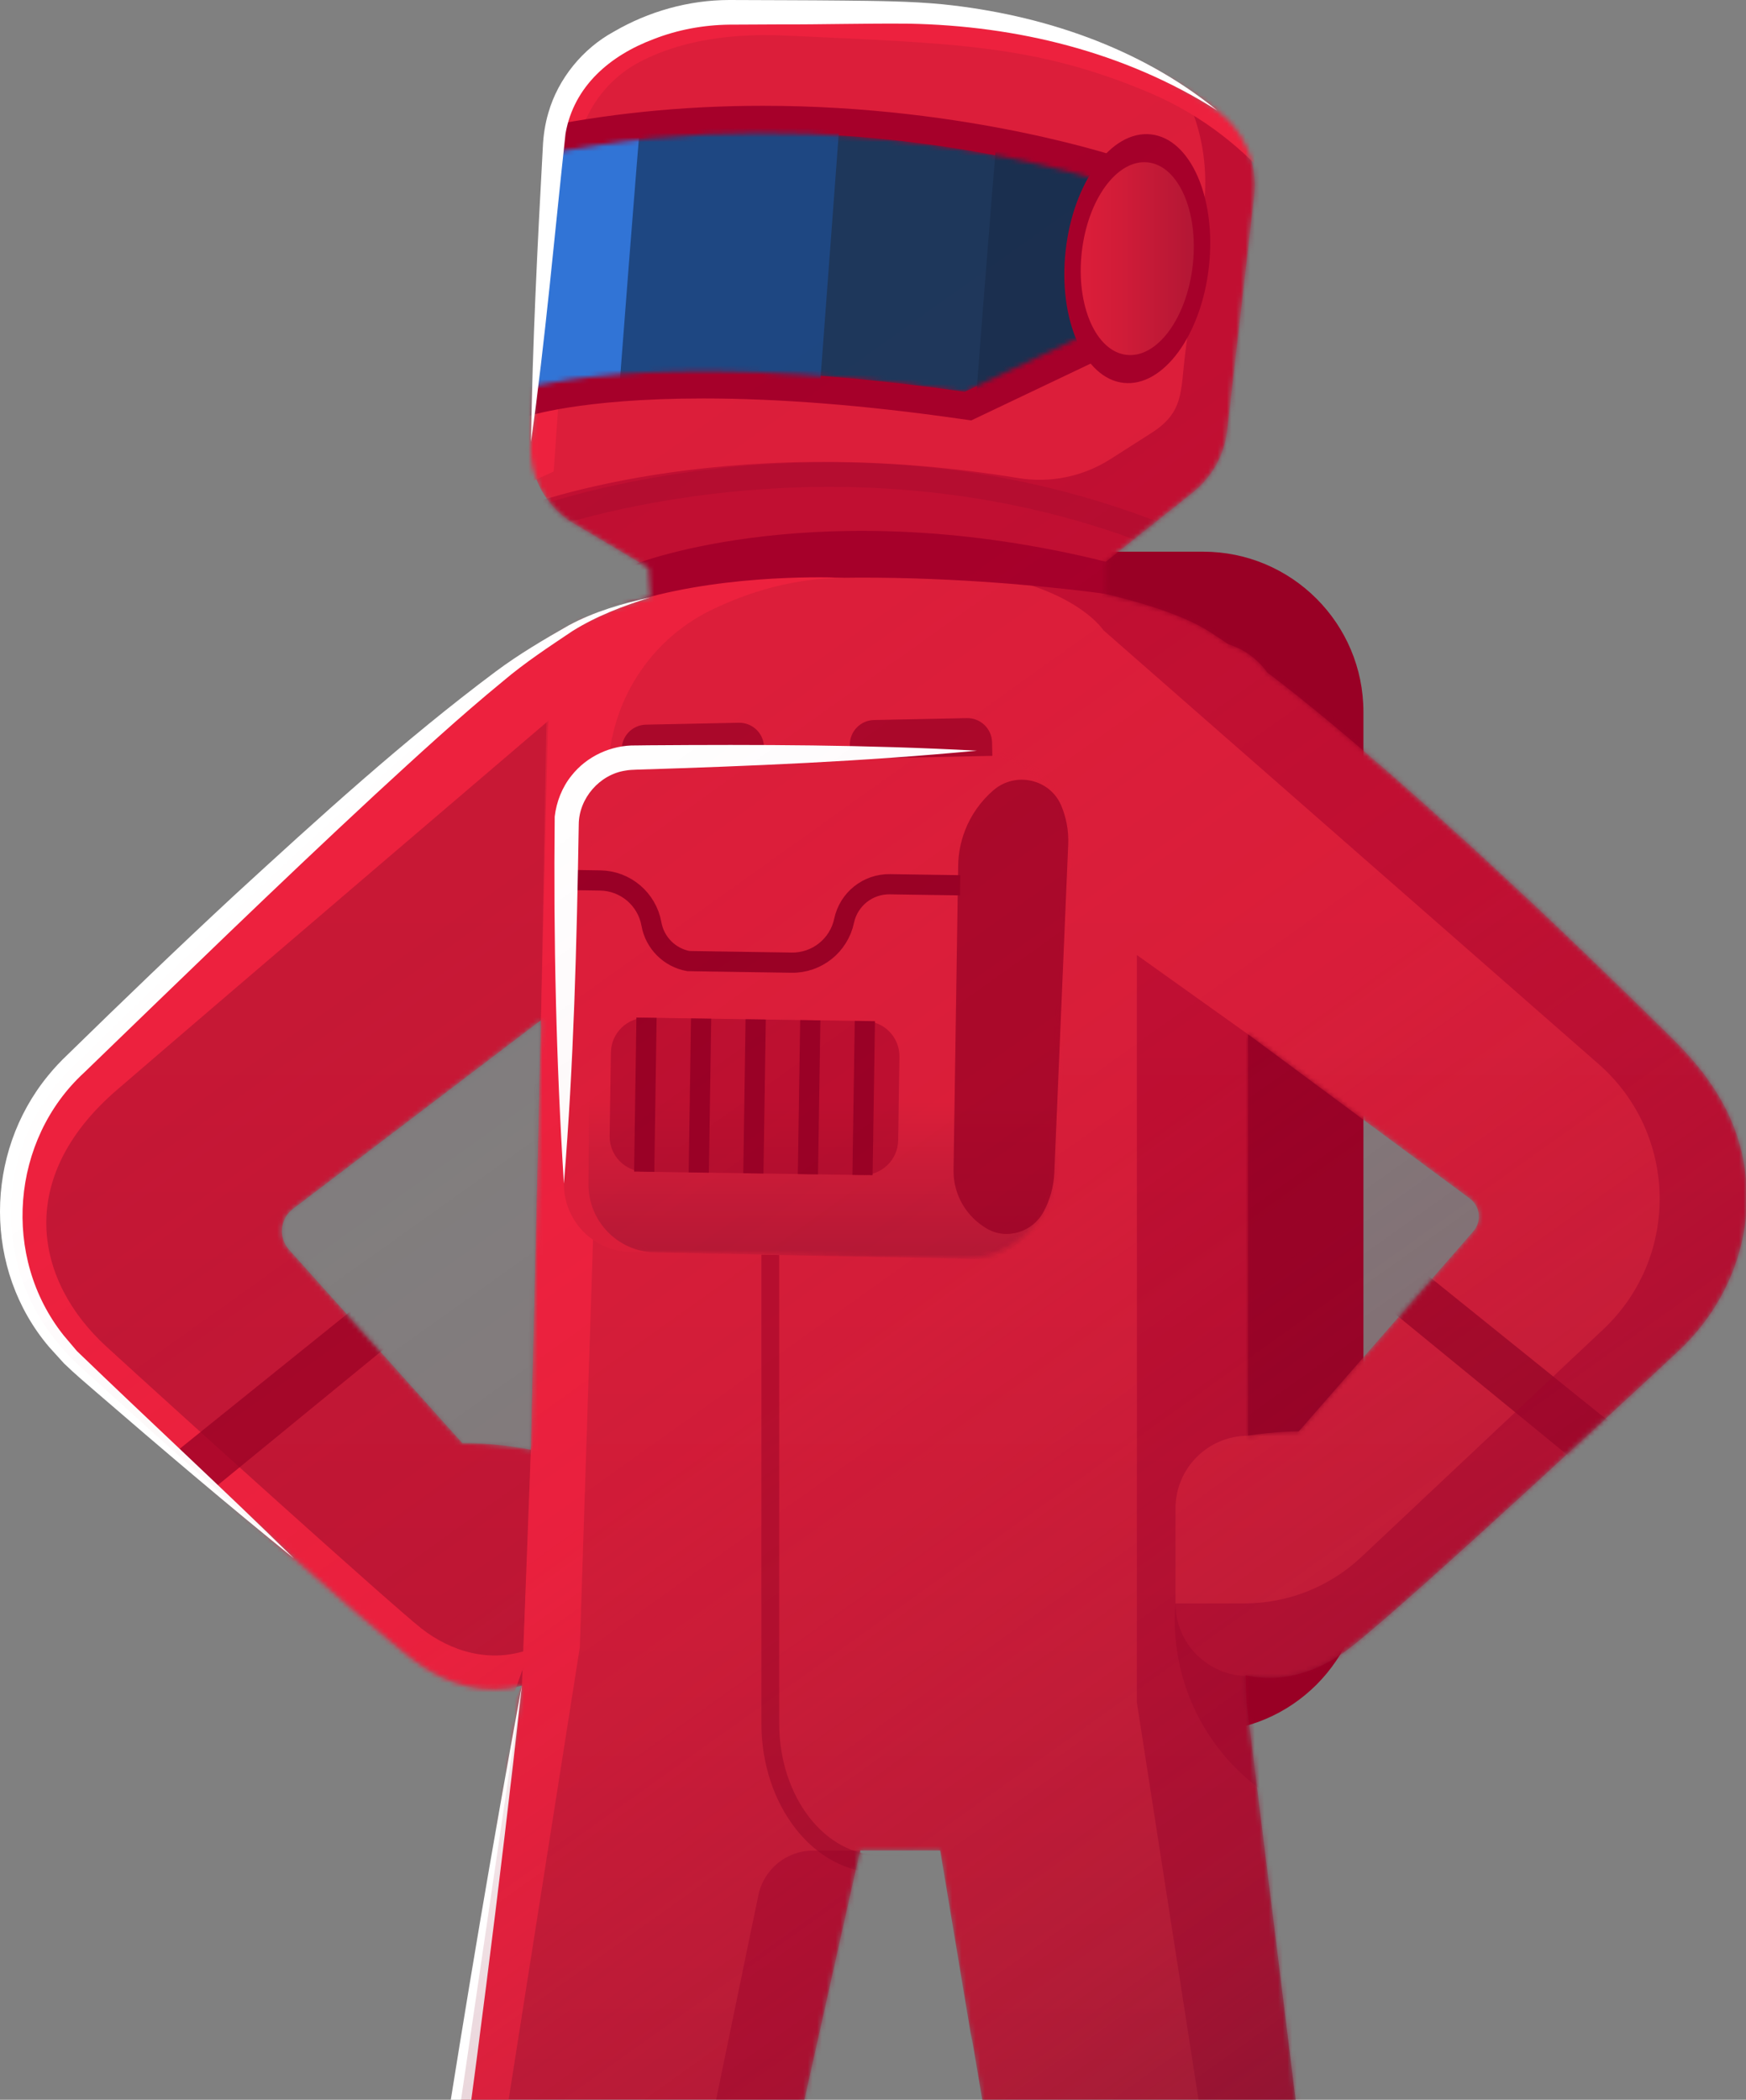 <svg width="375" height="451" viewBox="0 0 375 451" fill="none" xmlns="http://www.w3.org/2000/svg">
<rect x="0" y="0" width="375" height="451" fill="#808080" stroke="none"/>
<g clip-path="url(#clip0_62_4410)">
<path d="M258.397 118.492H184.599C165.581 118.492 150.164 133.909 150.164 152.927V337.501C150.164 356.519 165.581 371.936 184.599 371.936H258.397C277.415 371.936 292.832 356.519 292.832 337.501V152.927C292.832 133.909 277.415 118.492 258.397 118.492Z" fill="#990025"/>
<mask id="mask0_62_4410" style="mask-type:luminance" maskUnits="userSpaceOnUse" x="2" y="2" width="374" height="671">
<path d="M2.366 260.454C2.366 263.102 2.619 265.767 3.098 268.44C3.376 269.99 3.707 271.532 4.16 273.073C4.526 274.327 4.97 275.555 5.449 276.757C6.494 279.387 7.792 281.904 9.333 284.281C10.178 285.588 11.118 286.833 12.094 288.044C13.06 289.245 14.062 290.421 15.142 291.527C15.865 292.267 16.614 292.99 17.38 293.687C21.377 297.31 25.932 301.438 30.774 305.801C33.117 307.917 35.529 310.086 37.976 312.289C46.337 319.805 55.115 327.651 63.119 334.705C64.59 336.003 66.036 337.275 67.447 338.511C69.154 340.009 70.808 341.455 72.402 342.831C73.9 344.137 75.346 345.382 76.722 346.558C79.474 348.918 81.956 351.017 84.072 352.767C84.603 353.203 85.108 353.621 85.596 354.013C86.563 354.797 87.434 355.493 88.2 356.086C88.583 356.382 88.94 356.652 89.262 356.895C96.404 362.208 104.755 364.167 112.088 362.016L110.947 369.802L106.515 399.978L103.493 420.557L82.914 560.725L81.381 571.193L81.337 571.48L73.534 624.665L72.864 629.246C72.132 634.254 68.631 638.416 63.824 640.001L59.426 641.447L55.281 642.806C47.452 645.383 41.199 651.331 38.229 659.021L36.827 662.644C36.679 663.027 36.626 663.402 36.539 663.785C35.782 667.321 37.732 670.778 40.946 672.085C41.799 672.433 42.705 672.668 43.698 672.668H117.34C120.797 672.668 123.784 670.273 124.542 666.903L125.239 663.785L145.861 571.472L145.922 571.184L148.256 560.716L184.737 397.452H201.937L208.956 439.594C208.791 438.593 208.669 437.635 208.556 436.686L229.5 560.716L231.268 571.184L231.32 571.472L246.909 663.785L247.371 666.528C247.972 670.082 251.046 672.677 254.643 672.677H333.24H333.422C337.341 672.677 340.111 668.827 338.857 665.109C338.7 664.656 338.491 664.229 338.326 663.785C334.232 653.004 325.402 644.669 314.298 641.325L309.613 639.914C304.544 638.39 300.852 634.01 300.198 628.758L293.127 571.472L293.092 571.184L291.803 560.716L269.273 378.188L267.723 365.63L267.523 359.839C267.715 359.883 267.924 359.9 268.115 359.944C268.368 359.996 268.62 360.031 268.873 360.074C275.701 361.25 283.138 359.142 289.556 354.239C290.854 353.255 292.587 351.827 294.668 350.059C295.713 349.171 296.846 348.204 298.056 347.15C299.267 346.097 300.555 344.973 301.905 343.78C303.255 342.587 304.675 341.324 306.155 340.009C307.627 338.694 309.16 337.318 310.736 335.907C314.455 332.563 318.417 328.966 322.484 325.256C329.268 319.073 336.331 312.568 343.028 306.384C344.23 305.27 345.423 304.172 346.599 303.084C348.262 301.551 349.882 300.036 351.467 298.573C354.646 295.629 357.642 292.842 360.385 290.291C360.968 289.742 361.543 289.184 362.101 288.61C363.773 286.894 365.305 285.057 366.69 283.123C367.152 282.479 367.596 281.826 368.023 281.155C368.554 280.319 369.068 279.474 369.547 278.612C370.505 276.888 371.349 275.102 372.081 273.273C372.447 272.359 372.778 271.436 373.082 270.495C373.805 268.249 374.354 265.941 374.711 263.598C375.068 261.255 375.225 258.869 375.181 256.457C374.946 243.968 369.669 233.666 360.193 224.077C360.193 224.077 307.209 170.962 272.147 144.392C270.118 141.562 267.209 139.419 263.822 138.365C262.454 137.434 261.113 136.537 259.842 135.727C255.235 132.722 247.676 130.101 239.193 127.985C238.601 127.836 238 127.688 237.39 127.549L237.478 120.687L237.521 120.652L242.851 116.411L256.193 105.803C256.271 105.742 256.332 105.673 256.411 105.612C260.408 102.346 262.986 97.652 263.578 92.513L269.395 42.037C270.214 34.905 267.131 27.894 261.322 23.67C249.496 15.075 226.13 2.639 189.962 2.639H156.895C147.742 2.639 138.781 5.277 131.091 10.242C124.019 14.796 119.499 22.408 118.864 30.794L118.533 35.157L118.176 39.912L114.953 82.533L114.683 86.121L114.022 94.917C113.612 100.291 115.572 105.49 119.229 109.295C120.092 110.192 121.023 111.037 122.069 111.76L133.425 118.501L139.068 121.854L139.295 121.993L139.678 128.307C136.142 129.247 132.911 130.266 130.063 131.372C126.693 132.679 123.819 134.089 121.476 135.596L118.089 137.765C95.724 150.236 17.075 227.726 17.075 227.726C15.516 229.111 14.079 230.6 12.747 232.168C11.144 234.066 9.725 236.104 8.471 238.229C7.913 239.179 7.391 240.137 6.903 241.121C5.031 244.909 3.707 248.967 2.993 253.165C2.584 255.56 2.349 257.998 2.34 260.463L2.366 260.454ZM268.045 222.153L315.665 257.423C317.93 259.096 318.278 262.353 316.432 264.469L311.772 269.816L304.666 277.959L278.931 307.447C278.931 307.447 274.002 307.403 268.054 308.344V222.144L268.045 222.153ZM62.918 259.67L116.181 219.14L114.3 298.616L113.995 311.392C106.48 309.816 99.312 309.964 99.312 309.964L76.103 284.055L68.954 276.078L62.082 268.405C59.757 265.81 60.14 261.778 62.918 259.67Z" fill="white"/>
</mask>
<g mask="url(#mask0_62_4410)">
<path d="M2.366 260.454C2.366 263.102 2.619 265.767 3.098 268.44C3.376 269.99 3.707 271.532 4.16 273.073C4.526 274.327 4.97 275.555 5.449 276.757C6.494 279.387 7.792 281.904 9.333 284.282C10.178 285.588 11.118 286.833 12.094 288.044C13.06 289.246 14.062 290.421 15.142 291.527C15.865 292.267 16.614 292.99 17.38 293.687C21.377 297.31 25.932 301.438 30.774 305.801C33.117 307.917 35.529 310.086 37.976 312.289C46.337 319.805 55.115 327.651 63.119 334.705C64.59 336.003 66.036 337.275 67.447 338.511C69.154 340.009 70.808 341.455 72.402 342.831C73.9 344.137 75.346 345.382 76.722 346.558C79.474 348.918 81.956 351.017 84.072 352.768C84.603 353.203 85.108 353.621 85.596 354.013C86.563 354.797 87.434 355.493 88.2 356.086C88.583 356.382 88.94 356.652 89.262 356.896C96.404 362.208 104.755 364.167 112.088 362.016L110.947 369.802L106.515 399.978L103.493 420.557L82.914 560.725L81.381 571.193L81.337 571.48L73.534 624.665L72.864 629.246C72.132 634.254 68.631 638.416 63.824 640.001L59.426 641.447L55.281 642.806C47.452 645.383 41.199 651.332 38.229 659.021L36.827 662.644C36.679 663.028 36.626 663.402 36.539 663.785C35.782 667.321 37.732 670.778 40.946 672.085C41.799 672.433 42.705 672.668 43.698 672.668H117.34C120.797 672.668 123.784 670.273 124.542 666.903L125.239 663.785L145.861 571.472L145.922 571.184L148.256 560.716L184.737 397.452H201.937L208.956 439.594C208.791 438.593 208.669 437.635 208.556 436.686L229.5 560.716L231.268 571.184L231.32 571.472L246.909 663.785L247.371 666.528C247.972 670.082 251.046 672.677 254.643 672.677H333.24H333.422C337.341 672.677 340.111 668.828 338.857 665.109C338.7 664.656 338.491 664.229 338.326 663.785C334.232 653.004 325.402 644.669 314.298 641.325L309.613 639.914C304.544 638.39 300.852 634.01 300.198 628.758L293.127 571.472L293.092 571.184L291.803 560.716L269.273 378.189L267.723 365.63L267.523 359.839C267.715 359.883 267.924 359.9 268.115 359.944C268.368 359.996 268.62 360.031 268.873 360.074C275.701 361.25 283.138 359.142 289.556 354.239C290.854 353.255 292.587 351.827 294.668 350.059C295.713 349.171 296.846 348.204 298.056 347.15C299.267 346.097 300.555 344.973 301.905 343.78C303.255 342.587 304.675 341.324 306.155 340.009C307.627 338.694 309.16 337.318 310.736 335.907C314.455 332.563 318.417 328.966 322.484 325.256C329.268 319.073 336.331 312.568 343.028 306.384C344.23 305.27 345.423 304.172 346.599 303.084C348.262 301.551 349.882 300.036 351.467 298.573C354.646 295.629 357.642 292.842 360.385 290.291C360.968 289.742 361.543 289.185 362.101 288.61C363.773 286.894 365.305 285.057 366.69 283.123C367.152 282.479 367.596 281.826 368.023 281.155C368.554 280.319 369.068 279.474 369.547 278.612C370.505 276.888 371.349 275.102 372.081 273.274C372.447 272.359 372.778 271.436 373.082 270.495C373.805 268.249 374.354 265.941 374.711 263.598C375.068 261.255 375.225 258.869 375.181 256.457C374.946 243.968 369.669 233.666 360.193 224.078C360.193 224.078 307.209 170.963 272.147 144.392C270.118 141.562 267.209 139.419 263.822 138.365C262.454 137.434 261.113 136.537 259.842 135.727C255.235 132.722 247.676 130.101 239.193 127.985C238.601 127.837 238 127.688 237.39 127.549L237.478 120.687L237.521 120.652L242.851 116.411L256.193 105.803C256.271 105.742 256.332 105.673 256.411 105.612C260.408 102.346 262.986 97.652 263.578 92.514L269.395 42.037C270.214 34.905 267.131 27.894 261.322 23.671C249.496 15.075 226.13 2.639 189.962 2.639H156.895C147.742 2.639 138.781 5.278 131.091 10.242C124.019 14.796 119.499 22.408 118.864 30.794L118.533 35.157L118.176 39.912L114.953 82.533L114.683 86.121L114.022 94.917C113.612 100.291 115.572 105.49 119.229 109.295C120.092 110.192 121.023 111.037 122.069 111.76L133.425 118.501L139.068 121.854L139.295 121.993L139.678 128.307C136.142 129.247 132.911 130.266 130.063 131.372C126.693 132.679 123.819 134.089 121.476 135.596L118.089 137.765C95.724 150.236 17.075 227.727 17.075 227.727C15.516 229.111 14.079 230.6 12.747 232.168C11.144 234.067 9.725 236.104 8.471 238.229C7.913 239.179 7.391 240.137 6.903 241.121C5.031 244.909 3.707 248.967 2.993 253.165C2.584 255.56 2.349 257.998 2.34 260.463L2.366 260.454ZM268.045 222.153L315.665 257.424C317.93 259.096 318.278 262.353 316.432 264.469L311.772 269.816L304.666 277.959L278.931 307.447C278.931 307.447 274.002 307.403 268.054 308.344V222.144L268.045 222.153ZM62.918 259.67L116.181 219.14L114.3 298.616L113.995 311.392C106.48 309.816 99.312 309.964 99.312 309.964L76.103 284.055L68.954 276.078L62.082 268.405C59.757 265.81 60.14 261.778 62.918 259.67Z" fill="url(#paint0_linear_62_4410)"/>
<path opacity="0.5" d="M110.754 109.348C110.754 109.348 153.854 92.017 218.709 102.685C225.571 103.818 232.617 102.363 238.478 98.627L247.308 92.993C254.38 88.481 253.518 84.031 254.58 75.706L258.508 44.85C260.084 32.492 256.461 19.839 247.918 10.781C244.844 7.524 241.064 4.616 236.448 2.647C217.968 -5.252 274.088 11.217 274.088 11.217C274.088 11.217 294.249 62.973 294.249 65.325C294.249 67.676 289.877 101.954 289.877 101.954L272.398 111.359L237.424 127.549C237.424 127.549 192.843 117.656 139.702 128.289C86.561 138.914 80.509 114.05 81.519 113.711C82.529 113.371 110.754 109.339 110.754 109.339V109.348Z" fill="#A6002A"/>
<path d="M123.565 34.687C124.192 25.63 129.408 17.479 137.447 13.272C144.248 9.719 154.237 6.967 168.668 7.638C204.966 9.318 222.349 9.571 246.76 19.865C271.17 30.159 281.246 50.659 281.246 50.659L285.949 14.7L219.074 -24.628C219.074 -24.628 145.816 -33.363 132.369 -29C118.923 -24.628 101.784 -13.203 101.113 -7.159C100.443 -1.115 100.774 12.671 100.774 12.671L91.812 113.598L118.923 101.275L123.556 34.678L123.565 34.687Z" fill="#ED213E"/>
<path d="M109.161 28.826L114.055 27.79C129.905 24.428 146.652 22.721 163.834 22.721C208.424 22.721 241.212 33.999 242.588 34.487L247.291 36.133L244.069 73.415L208.606 90.302L205.968 89.927C185.798 87.045 167.318 85.582 151.015 85.582C124.523 85.582 113.14 89.457 113.027 89.501L101.68 93.637L109.161 28.844V28.826Z" fill="#A6002A"/>
<mask id="mask1_62_4410" style="mask-type:luminance" maskUnits="userSpaceOnUse" x="110" y="28" width="130" height="57">
<path d="M110.039 84.162C110.039 84.162 137.428 74.182 207.221 84.162L237.092 69.94L239.696 39.843C239.696 39.843 181.538 19.516 115.891 33.442L110.039 84.171V84.162Z" fill="white"/>
</mask>
<g mask="url(#mask1_62_4410)">
<path d="M110.039 84.162C110.039 84.162 137.428 74.182 207.221 84.162L237.092 69.941L239.696 39.843C239.696 39.843 181.538 19.517 115.891 33.442L110.039 84.171V84.162Z" fill="#1E375B"/>
<path d="M132.149 103.557L140.214 -4.685C140.214 -4.685 99.439 -8.273 98.098 -4.685C96.757 -1.097 88.379 113.067 88.379 113.067L132.158 103.565L132.149 103.557Z" fill="#3174D6"/>
<path d="M174.493 104.567L182.557 -3.675C182.557 -3.675 141.783 -7.263 140.442 -3.675C139.101 -0.087 130.723 114.077 130.723 114.077L174.502 104.576L174.493 104.567Z" fill="#1E4782"/>
<path d="M250.669 112.492L258.733 4.25C258.733 4.25 217.959 0.662 216.617 4.25C215.276 7.838 206.898 122.002 206.898 122.002L250.678 112.501L250.669 112.492Z" fill="#1A2F4F"/>
</g>
<path d="M259.653 57.245C261.275 42.505 255.699 29.798 247.199 28.863C238.698 27.927 230.493 39.118 228.871 53.857C227.249 68.597 232.825 81.303 241.325 82.239C249.825 83.174 258.031 71.984 259.653 57.245Z" fill="#A6002A"/>
<path d="M256.187 56.864C257.443 45.447 253.121 35.604 246.533 34.879C239.945 34.154 233.586 42.822 232.33 54.238C231.073 65.655 235.395 75.498 241.983 76.223C248.571 76.948 254.931 68.28 256.187 56.864Z" fill="url(#paint1_linear_62_4410)"/>
<path opacity="0.2" d="M116.181 219.14L117.809 130.179L-6.753 174.655C-6.753 174.655 -33.637 260.55 -33.637 265.261C-33.637 269.973 -20.19 343.292 -20.19 343.292L79.848 374.156L112.096 362.034C112.096 362.034 113.708 324.168 114.012 311.392C114.317 298.616 116.19 219.131 116.19 219.131L116.181 219.14Z" fill="#7C0023"/>
<path opacity="0.75" d="M296.41 279.579L303.525 271.427L349.778 308.684L341.626 316.6L296.41 279.579Z" fill="#990025"/>
<path opacity="0.5" d="M268.043 222.153L244.173 205.127V365.665L284.729 627.008C286.114 635.917 292.646 643.049 301.32 645.523C307.503 647.282 314.339 650.138 318.781 654.676C328.639 664.76 323.484 668.122 312.058 668.122H235.664L237.902 677.98L351.265 679.104L334.239 384.947L276.439 378.241L268.157 359.996H268.052C259.448 359.996 252.472 353.02 252.472 344.416V323.959C252.472 315.354 259.448 308.379 268.052 308.379L278.459 269.564L268.052 222.179L268.043 222.153Z" fill="#A6002A"/>
<path opacity="0.5" d="M184.76 397.479H174.641C168.945 397.479 164.034 401.476 162.884 407.05L112.573 650.26C110.405 660.737 101.182 668.253 90.479 668.253H8.93L23.717 679.087L140.215 676.396L193.539 429.954L184.76 397.487V397.479Z" fill="#A6002A"/>
<path d="M139.702 128.298L130.811 141.84C130.811 141.84 118.261 142.284 118.261 154.39C118.261 154.39 47.102 215.125 25.06 234.145C3.018 253.165 7.581 275.251 22.822 289.202C38.053 303.154 84.21 344.816 90.48 349.746C96.751 354.675 105.268 357.366 113.776 354.231L106.609 374.392H68.969L-55.148 274.467L-43.052 213.531L12.51 165.136L139.702 128.298Z" fill="#ED213E"/>
<path opacity="0.75" d="M85.317 287.426L78.21 279.283L31.949 316.53L40.109 324.447L85.317 287.426Z" fill="#990025"/>
<path d="M136.855 121C136.855 121 176.724 105.525 237.555 120.661L245.062 124.362L237.416 127.558C237.416 127.558 179.955 119.232 139.694 128.298C99.433 137.364 136.847 121 136.847 121H136.855Z" fill="#A6002A"/>
<g style="mix-blend-mode:multiply" opacity="0.2">
<path d="M249.488 118.135C181.28 90.363 116.809 113.833 116.164 114.068L114.301 109.087C114.963 108.843 181.306 84.624 251.499 113.206L249.488 118.135Z" fill="#850628"/>
</g>
<path d="M53.282 674.601C47.996 674.601 43.711 670.317 43.711 665.031V664.874C43.711 661.233 45.775 657.907 49.049 656.287L69.21 646.333C75.524 643.215 79.931 637.223 81.028 630.265L124.537 353.787L130.642 165.337C131.121 150.662 139.621 137.39 152.841 130.989C160.749 127.157 170.476 124.118 181.441 124.118C181.441 124.118 161.019 122.994 141.424 127.723C127.742 131.024 117.988 143.121 117.657 157.194L114.017 311.427L112.101 362.069L77.945 429.527L43.728 595.761L2.379 637.432L14.771 680.001L38.068 684.486L53.299 674.628L53.282 674.601Z" fill="#ED213E"/>
<path opacity="0.5" d="M252.456 344.39H267.261C276.605 344.39 285.593 340.828 292.394 334.418L344.342 285.527C360.889 269.956 360.419 243.516 343.332 228.536L236.998 135.37C236.998 135.37 228.481 122.158 195.77 122.158C163.06 122.158 302.41 122.158 302.41 122.158L434.148 254.698C434.148 254.698 395.611 321.068 393.817 324.647C392.023 328.235 344.081 374.383 342.287 375.28C340.493 376.177 276.867 388.726 276.867 388.726L271.206 384.685C258.317 375.48 251.193 360.187 252.447 344.39H252.456Z" fill="#A6002A"/>
<path opacity="0.5" d="M193.985 400.378H188.934C175.958 400.378 165.438 386.836 165.438 370.133V261.473" stroke="#990025" stroke-width="3.82" stroke-miterlimit="10"/>
</g>
<path d="M139.702 128.298C133.894 130.136 128.076 132.322 122.92 135.561C117.861 138.958 112.74 142.319 108.072 146.282C98.597 154.05 89.566 162.376 80.552 170.675C59.459 190.235 38.767 210.379 18.075 230.374C2.356 244.822 0.318 270.043 13.66 286.807L16.516 290.186C31.591 304.739 48.181 320.04 63.126 334.714C49.314 323.576 34.256 310.756 20.74 299.078C18.406 297.057 16.098 295.115 13.764 292.86L10.542 289.307C-3.549 272.725 -3.409 247.774 10.333 231.019C11.604 229.442 13.024 227.944 14.487 226.551C26.244 215.064 38.28 203.473 50.315 192.308C68.482 175.639 86.692 159.014 106.478 144.227C111.451 140.517 116.781 137.381 122.172 134.307C127.702 131.329 133.693 129.622 139.694 128.307L139.702 128.298Z" fill="white"/>
<path d="M261.352 23.679C241.462 11.095 218.348 5.521 195.2 5.086C185.943 4.999 176.459 5.278 167.158 5.243C164.833 5.251 158.876 5.278 156.629 5.295C151.099 5.365 145.569 6.375 140.405 8.395C131.069 11.896 123.257 18.471 121.463 28.687C119.059 50.737 117.135 72.91 114.043 94.9C114.374 73.798 115.436 52.68 116.586 31.622C116.69 29.148 117.074 26.588 117.788 24.193C119.887 16.886 125.182 10.416 131.835 6.802C139.307 2.447 147.929 0.017 156.585 0C164.598 0.044 173.219 0.035 181.214 0.122C188.198 0.2 195.444 0.244 202.481 0.923C223.635 3.1 244.727 10.128 261.352 23.662V23.679Z" fill="white"/>
<path d="M112.087 362.042C102.655 447.624 89.844 535.025 76.154 620.067C75.606 623.124 75.031 627.417 74.421 630.457C73.176 636.239 68.308 640.637 62.664 641.891C59.86 642.797 55.514 643.929 52.876 645.026C48.242 647.012 44.245 650.313 41.38 654.484C39.63 656.923 38.541 659.762 37.374 662.514C35.737 666.041 37.322 670.552 40.962 672.111C37.034 670.787 35.049 666.015 36.538 662.191C37.548 659.283 38.489 656.322 40.135 653.692C43.74 647.482 50.063 643.006 56.864 640.933L61.776 639.2C63.387 638.643 64.798 638.173 66.139 637.215C68.673 635.464 70.45 632.712 70.999 629.742L73.707 609.19C75.484 595.404 77.452 581.652 79.324 567.884C88.982 500.042 99.598 429.301 112.087 362.051V362.042Z" fill="white"/>
<path d="M135.405 268.91L206.765 270.382C211.65 270.487 216.144 268.762 219.619 265.836C223.59 262.466 226.194 257.519 226.438 251.92L229.425 181.352C229.695 174.794 226.673 168.89 221.848 165.215C218.522 162.654 214.315 161.156 209.761 161.243L135.953 162.724C128.055 162.881 121.706 169.299 121.662 177.198L121.114 254.21C121.061 262.187 127.419 268.745 135.396 268.902L135.405 268.91Z" fill="#DC1E3A"/>
<mask id="mask2_62_4410" style="mask-type:luminance" maskUnits="userSpaceOnUse" x="121" y="161" width="109" height="110">
<path d="M135.409 268.91L206.769 270.382C211.654 270.487 216.148 268.762 219.623 265.836C223.594 262.466 226.198 257.519 226.442 251.919L229.429 181.352C229.699 174.794 226.677 168.89 221.852 165.215C218.526 162.654 214.319 161.156 209.764 161.243L135.957 162.724C128.058 162.881 121.71 169.299 121.666 177.198L121.118 254.21C121.065 262.187 127.423 268.745 135.4 268.902L135.409 268.91Z" fill="white"/>
</mask>
<g mask="url(#mask2_62_4410)">
<path opacity="0.98" d="M140.686 269.015L212.046 270.487C216.932 270.591 221.425 268.867 224.9 265.941C228.871 262.571 231.475 257.624 231.719 252.024L234.706 181.457C234.976 174.899 231.954 168.994 227.13 165.319C223.803 162.759 219.596 161.261 215.042 161.348L141.235 162.829C133.336 162.985 126.987 169.404 126.944 177.303L126.395 254.315C126.343 262.292 132.7 268.85 140.677 269.006L140.686 269.015Z" fill="url(#paint2_linear_62_4410)"/>
<path opacity="0.48" d="M138.391 251.665L185.222 252.377C189.401 252.44 192.841 249.104 192.904 244.924L193.176 226.986C193.24 222.807 189.903 219.368 185.724 219.304L138.894 218.593C134.714 218.53 131.275 221.866 131.212 226.045L130.939 243.983C130.876 248.163 134.212 251.602 138.391 251.665Z" fill="#990025"/>
<path d="M185.751 219.305L185.246 252.381" stroke="#990025" stroke-width="4.34" stroke-miterlimit="10"/>
<path d="M174.029 219.131L173.523 252.207" stroke="#990025" stroke-width="4.34" stroke-miterlimit="10"/>
<path d="M162.301 218.948L161.805 252.024" stroke="#990025" stroke-width="4.34" stroke-miterlimit="10"/>
<path d="M150.578 218.774L150.082 251.85" stroke="#990025" stroke-width="4.34" stroke-miterlimit="10"/>
<path d="M138.856 218.591L138.359 251.667" stroke="#990025" stroke-width="4.34" stroke-miterlimit="10"/>
<path d="M206.219 190.148L191.118 189.922C186.389 189.852 182.278 193.135 181.294 197.76C180.171 203.072 175.442 206.852 170.017 206.765L154.454 206.529C154.454 206.529 151.684 206.486 147.835 206.425C143.847 205.693 140.642 202.558 139.91 198.456C138.952 193.109 134.337 189.19 128.911 189.112L121.578 188.999" stroke="#990025" stroke-width="4.34" stroke-miterlimit="10"/>
</g>
<path opacity="0.75" d="M211.983 263.912C216.259 266.385 221.781 264.626 224.132 260.28C225.482 257.781 226.309 254.95 226.44 251.919L229.427 181.352C229.549 178.391 229 175.561 227.92 173.009C225.49 167.296 218.097 165.667 213.385 169.717C210.677 172.042 208.543 175.029 207.246 178.417C206.349 180.76 205.826 183.285 205.791 185.942L204.798 251.258C204.72 256.788 207.707 261.429 211.992 263.912H211.983Z" fill="#990025"/>
<path opacity="0.75" d="M213.141 162.346L182.579 162.97L182.52 160.071C182.46 157.137 184.788 154.711 187.723 154.651L207.653 154.244C210.587 154.184 213.013 156.513 213.073 159.447L213.132 162.346L213.141 162.346Z" fill="#990025"/>
<path opacity="0.75" d="M164.156 163.341L133.595 163.965L133.536 161.065C133.476 158.131 135.804 155.706 138.738 155.646L158.669 155.239C161.603 155.179 164.028 157.507 164.088 160.441L164.148 163.341L164.156 163.341Z" fill="#990025"/>
<path d="M209.754 161.244C185.439 163.552 161.071 164.562 136.687 165.311C135.929 165.346 135.084 165.363 134.353 165.511C128.797 166.33 124.338 171.459 124.303 177.076C123.876 202.767 123.223 228.598 121.115 254.219C119.435 228.023 118.869 201.626 119.138 175.387C119.504 172.225 120.732 169.09 122.735 166.608C126.018 162.419 131.296 159.998 136.6 160.112L139.308 160.077C162.804 159.903 186.283 159.955 209.771 161.235L209.754 161.244Z" fill="white"/>
<path style="mix-blend-mode:multiply" opacity="0.5" d="M2.362 260.454C2.362 263.102 2.615 265.767 3.094 268.44C3.372 269.99 3.703 271.532 4.156 273.073C4.522 274.327 4.966 275.555 5.445 276.757C6.49 279.387 7.788 281.904 9.329 284.281C10.174 285.588 11.114 286.833 12.09 288.044C13.056 289.245 14.058 290.421 15.138 291.527C15.861 292.267 16.61 292.99 17.376 293.687C21.373 297.31 25.928 301.438 30.77 305.801C33.113 307.917 35.525 310.086 37.972 312.289C46.333 319.805 55.111 327.651 63.115 334.705C64.587 336.003 66.032 337.275 67.443 338.511C69.15 340.009 70.805 341.455 72.398 342.831C73.896 344.137 75.342 345.382 76.718 346.558C79.47 348.918 81.952 351.017 84.068 352.767C84.599 353.203 85.104 353.621 85.592 354.013C86.559 354.797 87.43 355.493 88.196 356.086C88.579 356.382 88.936 356.652 89.258 356.895C96.4 362.208 104.751 364.167 112.084 362.016L110.943 369.802L106.511 399.978L103.489 420.557L82.91 560.725L81.377 571.193L81.334 571.48L73.53 624.665L72.86 629.246C72.128 634.254 68.627 638.416 63.82 640.001L59.422 641.447L55.277 642.806C47.448 645.383 41.195 651.331 38.225 659.021L36.823 662.644C36.675 663.027 36.623 663.402 36.535 663.785C35.778 667.321 37.728 670.778 40.942 672.085C41.795 672.433 42.701 672.668 43.694 672.668H117.336C120.793 672.668 123.78 670.273 124.538 666.903L125.235 663.785L145.857 571.472L145.918 571.184L148.252 560.716L184.733 397.452H201.933L208.952 439.594C208.787 438.593 208.665 437.635 208.552 436.686L229.496 560.716L231.264 571.184L231.317 571.472L246.905 663.785L247.367 666.528C247.968 670.082 251.042 672.677 254.639 672.677H333.236H333.419C337.338 672.677 340.107 668.827 338.853 665.109C338.696 664.656 338.487 664.229 338.322 663.785C334.229 653.004 325.398 644.669 314.294 641.325L309.609 639.914C304.54 638.39 300.848 634.01 300.194 628.758L293.123 571.472L293.088 571.184L291.799 560.716L269.27 378.188L267.719 365.63L267.519 359.839C267.711 359.883 267.92 359.9 268.111 359.944C268.364 359.996 268.616 360.031 268.869 360.074C275.697 361.25 283.134 359.142 289.552 354.239C290.85 353.255 292.583 351.827 294.664 350.059C295.709 349.171 296.842 348.204 298.052 347.15C299.263 346.097 300.552 344.973 301.901 343.78C303.251 342.587 304.671 341.324 306.151 340.009C307.623 338.694 309.156 337.318 310.732 335.907C314.451 332.563 318.413 328.966 322.48 325.256C329.264 319.073 336.327 312.568 343.024 306.384C344.226 305.27 345.419 304.172 346.595 303.084C348.258 301.551 349.878 300.036 351.463 298.573C354.642 295.629 357.638 292.842 360.381 290.291C360.965 289.742 361.539 289.184 362.097 288.61C363.769 286.894 365.302 285.057 366.686 283.123C367.148 282.479 367.592 281.826 368.019 281.155C368.55 280.319 369.064 279.474 369.543 278.612C370.501 276.888 371.345 275.102 372.077 273.273C372.443 272.359 372.774 271.436 373.078 270.495C373.801 268.249 374.35 265.941 374.707 263.598C375.064 261.255 375.221 258.869 375.177 256.457C374.942 243.968 369.665 233.666 360.189 224.077C360.189 224.077 307.205 170.962 272.143 144.392C270.114 141.562 267.206 139.419 263.818 138.365C262.451 137.434 261.109 136.537 259.838 135.727C255.231 132.722 247.672 130.101 239.189 127.985C238.597 127.836 237.996 127.688 237.387 127.549L237.474 120.687L237.517 120.652L242.847 116.411L256.189 105.803C256.267 105.742 256.328 105.673 256.407 105.612C260.404 102.346 262.982 97.652 263.574 92.513L269.391 42.037C270.21 34.905 267.127 27.894 261.318 23.67C249.492 15.075 226.126 2.639 189.958 2.639H156.891C147.738 2.639 138.777 5.277 131.087 10.242C124.015 14.796 119.495 22.408 118.86 30.794L118.529 35.157L118.172 39.912L114.949 82.533L114.68 86.121L114.018 94.917C113.608 100.291 115.568 105.49 119.226 109.295C120.088 110.192 121.02 111.037 122.065 111.76L133.421 118.501L139.064 121.854L139.291 121.993L139.674 128.307C136.138 129.247 132.907 130.266 130.059 131.372C126.689 132.679 123.815 134.089 121.472 135.596L118.085 137.765C95.721 150.236 17.071 227.726 17.071 227.726C15.512 229.111 14.075 230.6 12.743 232.168C11.14 234.066 9.721 236.104 8.467 238.229C7.91 239.179 7.387 240.137 6.899 241.121C5.027 244.909 3.703 248.967 2.989 253.165C2.58 255.56 2.345 257.998 2.336 260.463L2.362 260.454Z" fill="url(#paint3_linear_62_4410)"/>
</g>
<defs>
<linearGradient id="paint0_linear_62_4410" x1="188.795" y1="191.123" x2="188.795" y2="644.669" gradientUnits="userSpaceOnUse">
<stop stop-color="#DC1E3A"/>
<stop offset="0.35" stop-color="#D11C38"/>
<stop offset="0.95" stop-color="#B51735"/>
<stop offset="1" stop-color="#B31735"/>
</linearGradient>
<linearGradient id="paint1_linear_62_4410" x1="232.109" y1="55.558" x2="256.398" y2="55.558" gradientUnits="userSpaceOnUse">
<stop stop-color="#DC1E3A"/>
<stop offset="0.35" stop-color="#D11C38"/>
<stop offset="0.95" stop-color="#B51735"/>
<stop offset="1" stop-color="#B31735"/>
</linearGradient>
<linearGradient id="paint2_linear_62_4410" x1="180.564" y1="236.827" x2="180.564" y2="271.114" gradientUnits="userSpaceOnUse">
<stop stop-color="#DC1E3A"/>
<stop offset="1" stop-color="#B31735"/>
</linearGradient>
<linearGradient id="paint3_linear_62_4410" x1="9.904" y1="149.939" x2="263.966" y2="506.164" gradientUnits="userSpaceOnUse">
<stop stop-color="#D41438" stop-opacity="0"/>
<stop offset="0.2" stop-color="#C81537" stop-opacity="0.01"/>
<stop offset="0.48" stop-color="#A71837" stop-opacity="0.109"/>
<stop offset="0.81" stop-color="#721E36" stop-opacity="0.518"/>
<stop offset="1" stop-color="#4C2236"/>
</linearGradient>
<clipPath id="clip0_62_4410">
<rect width="375" height="451" fill="white"/>
</clipPath>
</defs>
</svg>
